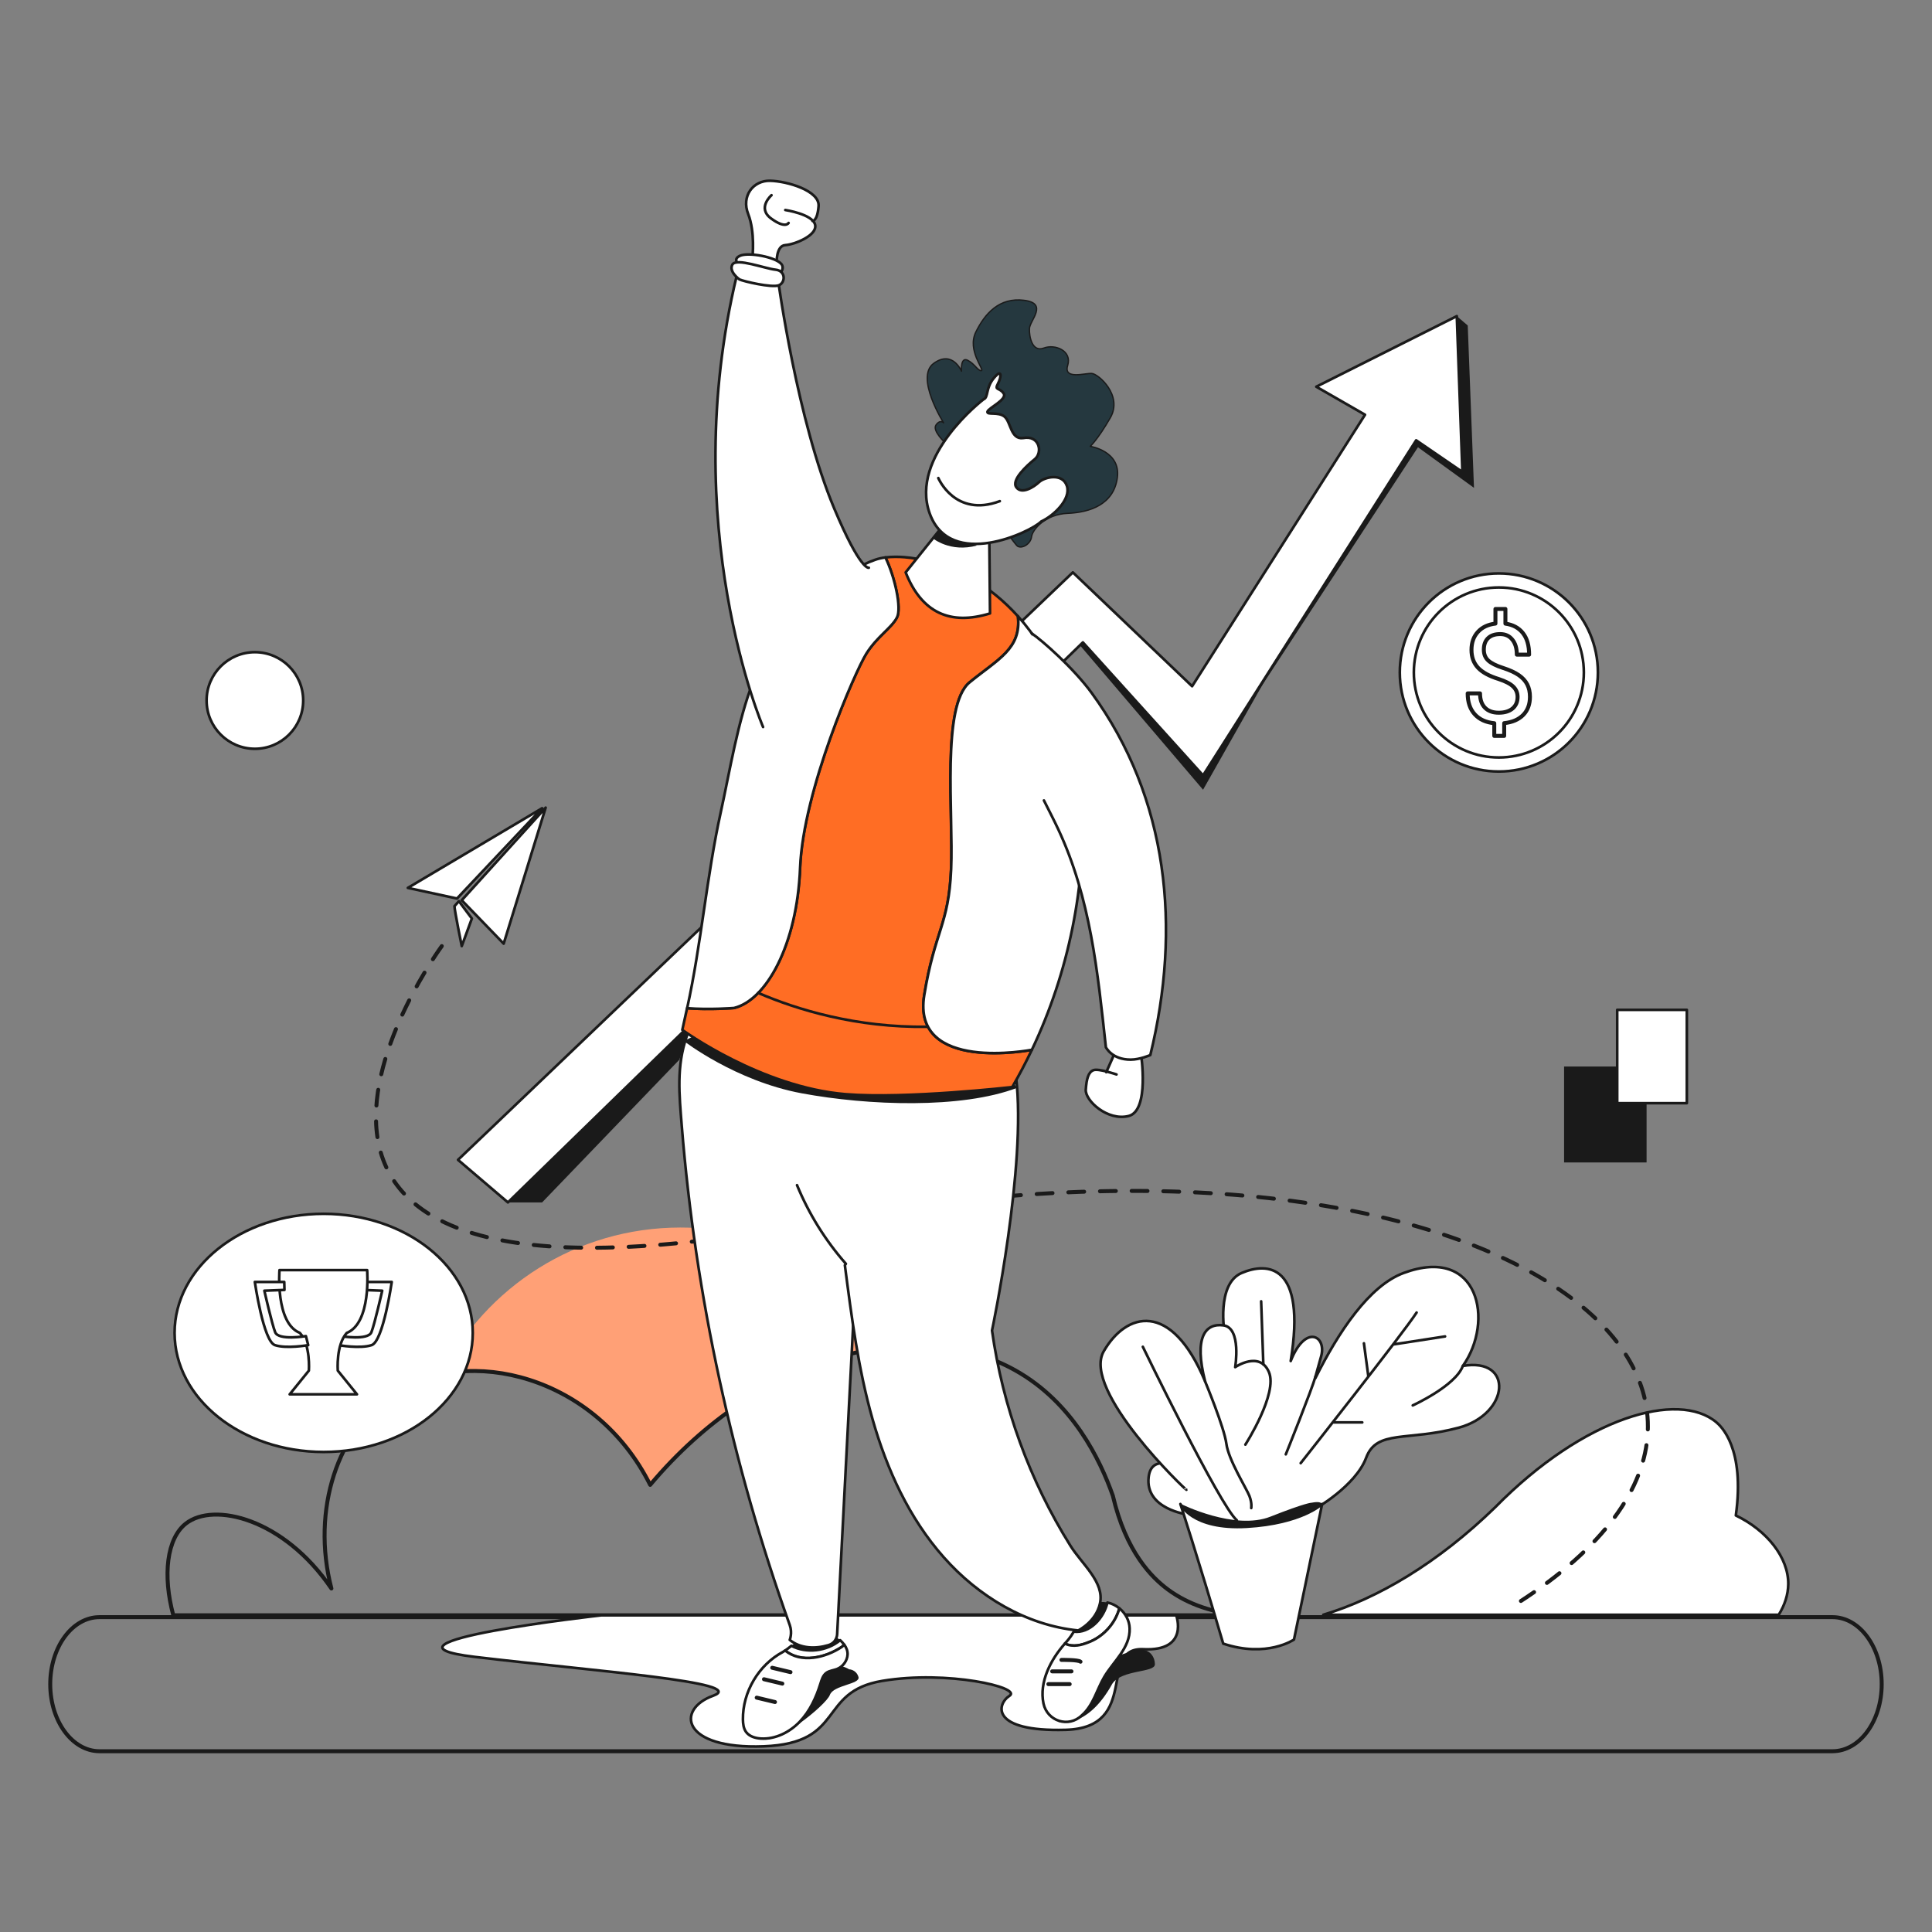 <svg xmlns="http://www.w3.org/2000/svg" xml:space="preserve" id="business-success" x="0" y="0" style="enable-background:new 0 0 3000 3000" version="1.1" viewBox="0 0 3000 3000">
  <rect x="0" y="0" width="3000" height="3000" fill="#808080" stroke="none"/>
  <path d="M1401.5 2090c-131.1 6.7-277.7 79.5-392 215.6-68.4-136.7-210-194.7-323.5-172 68.6-135 208.7-227.5 370.5-227.5 143.7-.1 270.4 72.9 345 183.9z" style="fill:#ffa076"></path>
  <path d="M2776.8 2460c.5-41.7-33.4-83.7-81.4-106.8 14.5-105.1-23.3-138.9-30.5-144.9-58.8-49-204.5-8.8-343.2 132.2-88.6 86.2-182.6 141.8-266.9 166.9H2762c9.4-15.1 14.6-31.4 14.8-47.4z" style="fill:#fff;stroke:#1a1a1a;stroke-width:4.098;stroke-linecap:round;stroke-linejoin:round;stroke-miterlimit:10"></path>
  <path d="M1813.6 2468.2c31.8 23.5 71.9 36.8 117.7 40H269.1c-16.7-61.9-10.2-119.3 19.6-142.5 43.2-33.7 151.6-8.1 225.9 100.9-31.7-122.7 10-246.5 96.1-302.7 116.8-76.2 314.1-27.7 398.9 141.8 169.9-202.3 411.6-264.9 567-177.8 88.9 49.8 131.6 138.4 151.4 194.6 20.4 87.6 60.6 127.2 85.6 145.7zM154.5 2719.3h2690.9c42.3 0 76.5-46.6 76.5-104.1v0c0-57.5-34.3-104.1-76.5-104.1H154.5c-42.3 0-76.5 46.6-76.5 104.1v0c0 57.4 34.3 104.1 76.5 104.1z" style="stroke:#1a1a1a;stroke-linecap:round;stroke-linejoin:round;stroke-miterlimit:10;fill:none;stroke-width:6.148"></path>
  <path d="M788.7 1867.1h53.1l213.1-221.6 13-41.1-8.3-5.2zM2279.1 505.4l9.7 252.1-87-63-333.7 509.6L2199 683.7l71.8 49.2-8.7-242z" style="fill:#1a1a1a"></path>
  <path d="m788.7 1867.1 892.8-869.6 186.6 206.6L2199 683.7l71.8 49.2-8.7-242-218.2 109.6 75.7 43.5-268.5 421.6-185.2-176.8L711.2 1801zM934.2 2508.2s-381.2 42.6-197 64.6 427.7 39.6 370 60.4c-57.7 20.8-49.7 83.3 78.5 78.5s83.3-84.7 184.2-101.6c100.9-16.9 217.5 10.3 197.7 23.1-19.9 12.8-30.3 56.1 87 52.9 117.4-3.2 49.2-128.7 120.9-125.2s50.9-52.6 50.9-52.6H934.2z" style="fill:#fff;stroke:#1a1a1a;stroke-width:4.098;stroke-linecap:round;stroke-linejoin:round;stroke-miterlimit:10"></path>
  <path d="M1644 2673.8s43.9 12.1 83.2-59.3c14.8-22.3 66.1-16.9 66.1-30.1 0-13.1-9.9-27.3-31.5-21.6-21.6 5.7-63 22.8-63 22.8s-64.7 71.1-54.8 88.2zM1318.6 2592.1s10.8.2 14.4 11.8c3.6 11.6-38.8 12.4-44.4 28-5.6 15.6-85.7 80.8-107.3 67.7-21.6-13.2 67.7-110.9 94.5-114.5 26.8-3.6 42.8 7 42.8 7z" style="fill:#1a1a1a"></path>
  <path d="m717 1397.9 130.3-143.8-65.2 211.2zM633.3 1378.7l76.3 16.5L841.8 1255zM705.7 1407.1c0 6.4 11.3 62 11.3 62l15.7-42.8-20.1-26.9-6.9 7.7z" style="fill:#fff;stroke:#1a1a1a;stroke-width:4.098;stroke-linecap:round;stroke-linejoin:round;stroke-miterlimit:10"></path>
  <path d="M686 1469.1s-462.6 628.7 580.7 429.4 1623.2 248 1091.4 589.8" style="fill:none;stroke:#1a1a1a;stroke-width:6.148;stroke-linecap:round;stroke-linejoin:round;stroke-miterlimit:10;stroke-dasharray:24.591"></path>
  <path d="M1219.4 326.1s42.5 6.4 46.3 22.9c3.8 16.5-31.8 30.7-46.3 31.6-14.5.9-13.4 27.7-13.4 27.7l-37.6-8.5s4.4-39.4-6.6-67.4c-11-28 7.6-52.3 34-51.7 26.5.6 77.2 15.4 75.3 39.4-1.9 23.9-9.5 23-9.5 23" style="fill:#fff;stroke:#1a1a1a;stroke-width:4.098;stroke-linecap:round;stroke-linejoin:round;stroke-miterlimit:10"></path>
  <path d="M1468.9 688.8s-22.1-19.8-15.4-29c6.6-9.1 11.7-3.2 11.7-3.2s-44.7-70.9-15.4-92.3c29.3-21.4 43.2 12.1 43.2 12.1s-1.9-22.7 9.5-17c11.3 5.7 15.6 16.5 21.3 16.1 5.7-.5-22.7-31.2-8.5-60s36.4-53.9 74.7-49.2c38.3 4.7 9 31.2 8.5 44s4.3 36.9 22.2 30.2 44.2 4.3 37.2 26.9c-7 22.7 27 11.8 37.4 12.5s48.7 34.3 28.8 68.8-31.2 44.4-31.2 44.4 47.7 7.1 42.1 48.7-42.7 53.9-77.1 55.3c-34.4 1.4-54.7 25-56.1 36.4-1.4 11.3-14.7 18.9-21.7 14.7-7.3-4.3-111.2-159.4-111.2-159.4z" style="fill:#25383f;stroke:#1a1a1a;stroke-width:2.049;stroke-linecap:round;stroke-linejoin:round;stroke-miterlimit:10"></path>
  <path d="M1304.6 2546.9c-.6-.5-1.2-1.1-1.7-1.6-8-7-56.7-14.8-60.9-4.4-1.9 4.7-7.5 10.2-13.1 14.7 23.1 12.2 55 8.5 75.7-8.7z" style="fill:#1a1a1a"></path>
  <path d="M1304.6 2546.9c-20.7 17.3-52.6 20.9-75.7 8.7-3.7 3-7.3 5.7-9.8 7.4 24.9 20.3 62.6 11.3 88.2-5.7.8-.8 2.2-1.9 3.7-3.3-1.9-2.6-4.1-5-6.4-7.1z" style="fill:#fff;stroke:#1a1a1a;stroke-width:4.098;stroke-linecap:round;stroke-linejoin:round;stroke-miterlimit:10"></path>
  <path d="M1307.3 2557.2c-25.6 17.1-63.3 26-88.2 5.7-2 1.4-3.4 2.2-3.4 2.2-37.7 20.1-62.6 62.2-62.1 104.9.1 6.7.9 13.8 4.8 19.3 5.1 7 14.2 9.7 22.9 10.3 22.6 1.4 44.8-9.7 60.5-26.1 15.7-16.4 25.5-37.5 32.2-59.2 1.9-6.1 3.8-12.6 8.9-16.5 4.9-3.7 11.5-4 17.1-6.3 9-3.6 15.5-12.6 16.1-22.2.3-5.7-1.8-10.8-5.1-15.4-1.5 1.4-2.9 2.5-3.7 3.3z" style="fill:#fff;stroke:#1a1a1a;stroke-width:4.098;stroke-linecap:round;stroke-linejoin:round;stroke-miterlimit:10"></path>
  <path d="m1199.1 2589.7 28.4 6.8M1175 2636.1l28.4 6.8M1186.3 2607.5l28.5 6.8" style="stroke:#1a1a1a;stroke-linecap:round;stroke-linejoin:round;stroke-miterlimit:10;fill:none;stroke-width:6.148"></path>
  <path d="M1719.6 2488.4c-4.3-.9-8.7-1.1-13.2-.6 0 0-30.6 4.5-31.5 23.5-.4 7.8-3.7 15.7-7.5 22.3 24.5 3.2 46.7-21.1 52.2-45.2z" style="fill:#1a1a1a"></path>
  <path d="M1719.6 2488.4c-5.5 24.2-27.7 48.4-52.2 45.2-5.4 9.4-11.7 16.1-11.7 16.1-.7.8-1.4 1.6-2.2 2.4 12.5 6.5 27.3 1.8 35.7-1.6 22.3-8 42.3-28.3 48.9-53.1-5.3-4.4-11.7-7.6-18.5-9z" style="fill:#fff;stroke:#1a1a1a;stroke-width:4.098;stroke-linecap:round;stroke-linejoin:round;stroke-miterlimit:10"></path>
  <path d="M1754.1 2528.5c-.4-12.4-6.7-23.6-15.9-31.1-6.6 24.8-26.6 45.2-48.9 53.1-8.4 3.4-23.2 8-35.7 1.6-22 24.9-40.2 59.5-33.3 93.1 5.9 27.6 39.2 38.2 59.5 18.4 18-15.6 23.3-40.2 35.1-60 14.2-23.9 40.3-45 39.2-75.1z" style="fill:#fff;stroke:#1a1a1a;stroke-width:4.098;stroke-linecap:round;stroke-linejoin:round;stroke-miterlimit:10"></path>
  <path d="M1633.8 2595.3h30M1627.9 2615.1h33.1M1648.2 2577.5s26.4-.4 29.6 2.8" style="stroke:#1a1a1a;stroke-linecap:round;stroke-linejoin:round;stroke-miterlimit:10;fill:none;stroke-width:6.148"></path>
  <path d="M1328.2 1991.7c-9.4 182.1-18.9 364.3-28.3 546.4 0 0-.5 12.6-13.6 16.5-20.4 6.1-43.6 5.3-60-8.2 0 0 4.4-10.6.1-22.8-89.4-249.8-146.5-511.2-167.8-775.7-3.9-48.2-8.3-91.9 7.4-137.6l1.9-6 218.9 34.9 280.7 33.2-5.7 37.7" style="fill:#fff;stroke:#1a1a1a;stroke-width:4.098;stroke-linecap:round;stroke-linejoin:round;stroke-miterlimit:10"></path>
  <path d="M1577.7 1672.6c16.8 137.2-37.3 393.4-37.3 393.4 16.6 118.3 58.4 233.1 121.8 334.3 17.8 28.5 53 56.4 45.9 89.3-6.3 29-33.9 42.2-33.9 42.2-80.7-8.1-155-52.9-208.7-113.6-53.8-60.7-88.4-136.4-110.6-214.4-22.2-78-32.6-158.8-43-239.2l1.6-2.2c-31.8-36.1-57.6-77.6-75.9-122.1" style="fill:#fff;stroke:#1a1a1a;stroke-width:4.098;stroke-linecap:round;stroke-linejoin:round;stroke-miterlimit:10"></path>
  <path d="M1061.9 1616.5s79.8 62 183.1 81.2c103.3 19.2 247.9 24.4 334.4-8.5-16.5-24-31.7-26.8-31.7-26.8l-450.9-63.3-34.9 17.4z" style="fill:#1a1a1a"></path>
  <path d="M1602.3 1630.1c-9.4 19.7-19.5 39-30.5 57.9 0 0-164.5 18.7-258.4 11.1-131.6-10.7-253.9-99.9-253.9-99.9 2.5-11.2 4.9-22.4 7.4-33.7 34.4 2.8 72.8-.3 72.8-.3 50.2-12.3 97.9-97.9 102.6-217.9 4.7-120.1 85.7-305 102.7-332.1 17-27.1 39.2-39.8 47.7-56.4 7.5-14.4-3.2-62.9-17.9-93.2 21.5-2.7 43.3 1.2 43.3 1.2 62.9 8 119.8 42.7 162.5 90.1v0c5.6 50.5-31.1 66.6-75 102.6-44 35.9-25.1 203.4-28.8 290.3-3.7 87-25.2 95.1-41.7 195.4-19.8 121.5 167.2 84.9 167.2 84.9z" style="fill:#ff6d24;stroke:#1a1a1a;stroke-width:4.098;stroke-linecap:round;stroke-linejoin:round;stroke-miterlimit:10"></path>
  <path d="M1374.9 865.6c14.7 30.4 25.4 78.8 17.9 93.2-8.5 16.5-30.7 29.3-47.7 56.4-17 27.1-98 212-102.7 332.1-4.7 120-52.5 205.7-102.6 217.9 0 0-38.4 3.1-72.8.3 21.8-98.6 30.4-205.7 52.2-304.3 14.3-65 26.3-141.3 50.5-203.4 24.1-62.1 73.9-101.9 123.1-146.8 19.4-17.7 41.3-33.3 66.2-41.8 5-1.8 10.5-2.9 15.9-3.6zM1602.3 1630.1s-187.1 36.5-167.1-84.9c16.5-100.4 38-108.5 41.7-195.4 3.7-87-15.2-254.4 28.8-290.3 43.9-35.9 80.6-52 75-102.6 13.2 14.7 25 30.5 35.2 47.2 43.4 70.8 60.8 154.8 64.7 237.7 6.3 133.2-21 267.9-78.3 388.3zM1733.7 1668.4s-28.1-9.7-35.9-6.6c-7.8 3.1-10.6 13.2-11.8 30.2s33.8 49.2 66.6 40.9c32.8-8.3 19.1-96.4 19.1-96.4l-38.5-6.4-15.4 34.8" style="fill:#fff;stroke:#1a1a1a;stroke-width:4.098;stroke-linecap:round;stroke-linejoin:round;stroke-miterlimit:10"></path>
  <path d="M1602.3 983.7c15.6 10.5 64.7 53.7 92.7 92.1 119.5 163.9 139.4 365.5 91.2 562.5 0 0-16.2 7.1-30.5 7.1-29.3.1-38.5-19.3-38.5-19.3-12.8-117.5-23.9-231.4-74-338.5-7-15-14.8-29.8-22.2-44.7M1349.1 881.6s-12.8 5.3-53.7-92c-57.7-137.2-87-353.5-87-353.5s-23.6 2.8-64.3-8.5c-93.6 388.5 40.8 701.3 40.8 701.3" style="fill:#fff;stroke:#1a1a1a;stroke-width:4.098;stroke-linecap:round;stroke-linejoin:round;stroke-miterlimit:10"></path>
  <path d="M1177.3 1541.8c60.7 26.1 152 54 262.5 52.6" style="fill:none;stroke:#1a1a1a;stroke-width:4.098;stroke-linecap:round;stroke-linejoin:round;stroke-miterlimit:10"></path>
  <path d="M1149 412s-13.1-8.8 0-14.8 55.5 1.9 64.4 12.9c5.1 6.3-.8 17.2-9.9 16.2-9.1-.9-54.5-14.3-54.5-14.3z" style="fill:#fff;stroke:#1a1a1a;stroke-width:4.098;stroke-linecap:round;stroke-linejoin:round;stroke-miterlimit:10"></path>
  <path d="M1148.2 433.9s-17-12-11-23 51 6.3 67.1 7.9c16.1 1.6 15.6 20.3 4.8 24.3s-54.3-6.1-60.9-9.2z" style="fill:#fff;stroke:#1a1a1a;stroke-width:4.098;stroke-linecap:round;stroke-linejoin:round;stroke-miterlimit:10"></path>
  <path d="M1198 303.1s-23 19.8-.6 36.2c22.4 16.4 27.1 6.9 27.1 6.9" style="fill:none;stroke:#1a1a1a;stroke-width:4.098;stroke-linecap:round;stroke-linejoin:round;stroke-miterlimit:10"></path>
  <path d="m1536.1 828-56.4-30.9-73.4 91.7c24.8 62.6 69 82.8 131 63.7l-1.2-124.5z" style="fill:#fff;stroke:#1a1a1a;stroke-width:4.098;stroke-linecap:round;stroke-linejoin:round;stroke-miterlimit:10"></path>
  <path d="M1448.6 835.9s26.8 22.5 68.4 11.2c-41.6-19.4-55.7-25.4-55.7-25.4l-12.7 14.2z" style="fill:#1a1a1a"></path>
  <path d="M1527.2 620.1s-115.5 88.2-83.6 177.1 158 28.4 173.1 12.6c19.5-8.8 46.8-34.8 39.9-55.4-6.9-20.6-35-13.5-43.2-5.7-8.3 7.8-26.9 19.4-35.2 8-8.3-11.3 16.1-33.6 28.6-43.7s7.6-37.8-18.2-32.8c-19.1 2.6-18.9-24.8-28.6-33.1-9.7-8.3-27.9-2.1-26.7-7.8 1.2-5.7 31.7-19.1 25-28.6-6.6-9.5-14.4-4-8.7-14.9 5.7-10.9 6.6-24.3-6.4-8.7-13 15.6-8.1 30.1-16 33z" style="fill:#fff;stroke:#1a1a1a;stroke-width:4.098;stroke-linecap:round;stroke-linejoin:round;stroke-miterlimit:10"></path>
  <path d="M1457 742.3s26 61.9 95.5 35.9" style="fill:none;stroke:#1a1a1a;stroke-width:4.098;stroke-linecap:round;stroke-linejoin:round;stroke-miterlimit:10"></path>
  <path d="M2265.1 2216.9c-79.4 21.4-127.3 2.5-143.7 46.6-16.4 44.1-80.2 80.1-80.2 80.1-56.9 71.3-124.3 60.6-197.1 8.1 0 0-66.2-8.2-60.5-58 2.3-20.2 15.1-23.6 30.1-21.1l87.8-202.4s-13.2-76.5 26.5-93.5 100.8-15.1 76.2 136.7c22.7-58 56.1-39.1 47.3-7.5l-8.8 31.5s-.1 1-.2 2.6c36-72 83.6-143.6 137-163.3 117.2-43.5 141.2 75 92 144.3 79.3-13.7 73 74.5-6.4 95.9z" style="fill:#fff;stroke:#1a1a1a;stroke-width:4.098;stroke-linecap:round;stroke-linejoin:round;stroke-miterlimit:10"></path>
  <path d="M1834 2335.4s83.2 41.6 138.8 19.6 63.9-21.6 63.9-21.6c11.8-2.2 14.4-.3 16.2 2 0 0-34.4 35.5-99.6 38.7s-122.9-5.1-119.3-38.7z" style="fill:#1a1a1a"></path>
  <path d="M1832.9 2335.4s17.6 40.3 103.3 35.3c85.7-5 116.8-35.3 116.8-35.3l-43.7 210.5s-42 29-109.9 6.3c-40.1-136.2-66.5-216.8-66.5-216.8zM1842.3 2313.3c0 1.9-163.2-154.4-128.5-214.9 34.7-60.5 104.5-80 157.5 46.6-17.6-68.1 0-90.7 28.4-87s18.3 64.9 18.3 64.9 37.8-25.9 52.3 7.5-36.5 112.8-36.5 112.8" style="fill:#fff;stroke:#1a1a1a;stroke-width:4.098;stroke-linecap:round;stroke-linejoin:round;stroke-miterlimit:10"></path>
  <path d="M1774.6 2091.3s119.6 246.9 145.9 269.3M1996.6 2258.3s40.7-101.3 46.1-120.8M2019.7 2272s159.9-202.6 180-233.9M2115.3 2208.7h-45.9M2117.9 2085.9l6.9 51.6M2163.1 2087.7l80.8-12.5M2193.7 2182.3s66.3-30.2 77.7-61.1M1871.3 2145.1s29.8 71.6 33 96.7c3.2 25.1 31.5 69.9 35.8 81.2 4.3 11.2 2.8 18.7 2.8 18.7M1958.3 2020.7l3.4 97.9" style="fill:#fff;stroke:#1a1a1a;stroke-width:4.098;stroke-linecap:round;stroke-linejoin:round;stroke-miterlimit:10"></path>
  <ellipse cx="502.6" cy="2069.7" rx="231.5" ry="184.9" style="fill:#fff;stroke:#1a1a1a;stroke-width:4.098;stroke-linecap:round;stroke-linejoin:round;stroke-miterlimit:10"></ellipse>
  <path d="M562.6 1990.6h45.7s-13.2 92.1-31.2 98.1-51.7 0-51.7 0l3.6-14s42.4 7.2 47.7-6c5.2-13.2 16.8-64.5 16.8-64.5l-31.2-1.2.3-12.4z" style="fill:#fff;stroke:#1a1a1a;stroke-width:4.098;stroke-linecap:round;stroke-linejoin:round;stroke-miterlimit:10"></path>
  <path d="M538.5 2069.7c38.3-15.4 31.6-97.5 31.6-97.5H434s-6.7 82.2 31.6 97.5c17 18.6 14 58.6 14 58.6l-29.8 36.8h104.5l-29.8-36.8s-3-40 14-58.6z" style="fill:#fff;stroke:#1a1a1a;stroke-width:4.098;stroke-linecap:round;stroke-linejoin:round;stroke-miterlimit:10"></path>
  <path d="M441.4 1990.6h-45.7s13.2 92.1 31.2 98.1 51.7 0 51.7 0l-3.6-14s-42.4 7.2-47.7-6c-5.2-13.2-16.8-64.5-16.8-64.5l31.2-1.2-.3-12.4z" style="fill:#fff;stroke:#1a1a1a;stroke-width:4.098;stroke-linecap:round;stroke-linejoin:round;stroke-miterlimit:10"></path>
  <path d="m1676.9 1002 191.2 224.3 100.3-177.3-100.3 155.1-186.6-206.6zM2428.7 1656.1h128.1V1805h-128.1z" style="fill:#1a1a1a"></path>
  <path d="M2511.2 1568.1h108.1V1713h-108.1z" style="fill:#fff;stroke:#1a1a1a;stroke-width:4.098;stroke-linecap:round;stroke-linejoin:round;stroke-miterlimit:10"></path>
  <circle cx="395.8" cy="1087.7" r="75" style="fill:#fff;stroke:#1a1a1a;stroke-width:4.098;stroke-linecap:round;stroke-linejoin:round;stroke-miterlimit:10"></circle>
  <circle cx="2327.4" cy="1044.2" r="153.8" style="fill:#fff;stroke:#1a1a1a;stroke-width:4.098;stroke-linecap:round;stroke-linejoin:round;stroke-miterlimit:10"></circle>
  <circle cx="2327.4" cy="1044.2" r="132" style="fill:#fff;stroke:#1a1a1a;stroke-width:4.098;stroke-linecap:round;stroke-linejoin:round;stroke-miterlimit:10"></circle>
  <path d="M2356.5 1082.3c0-6.4-2.2-11.7-6.7-16.1-4.5-4.4-12-8.3-22.6-11.8-14.7-4.5-25.5-10.4-32.2-17.6-6.7-7.2-10.1-16.4-10.1-27.6 0-11.4 3.3-20.7 9.9-27.9 6.6-7.3 15.7-11.6 27.3-13v-22.7h15.5v22.8c11.6 1.6 20.7 6.5 27.1 14.6 6.5 8.2 9.7 19.3 9.7 33.5h-19.1c0-9.8-2.3-17.6-7-23.3-4.6-5.8-10.9-8.6-18.8-8.6-8.2 0-14.5 2.1-18.9 6.4-4.4 4.3-6.5 10.2-6.5 17.8 0 7.1 2.3 12.7 6.9 16.9 4.6 4.2 12.2 8 22.7 11.4 10.6 3.4 18.8 7.2 24.7 11.3 5.9 4.1 10.3 8.9 13.1 14.4 2.8 5.5 4.2 11.9 4.2 19.2 0 11.7-3.5 21.1-10.5 28.2-7 7.1-16.9 11.4-29.5 12.7v19.8h-15.4V1123c-12.9-1.2-23-5.8-30.3-13.8-7.3-8-11-18.8-11-32.5h19.2c0 9.6 2.5 17 7.6 22.2 5.1 5.2 12.2 7.8 21.5 7.8 9.1 0 16.2-2.2 21.4-6.5 5.2-4.4 7.8-10.4 7.8-17.9z" style="fill:#fff;stroke:#1a1a1a;stroke-width:6.148;stroke-linecap:round;stroke-linejoin:round;stroke-miterlimit:10"></path>
</svg>
